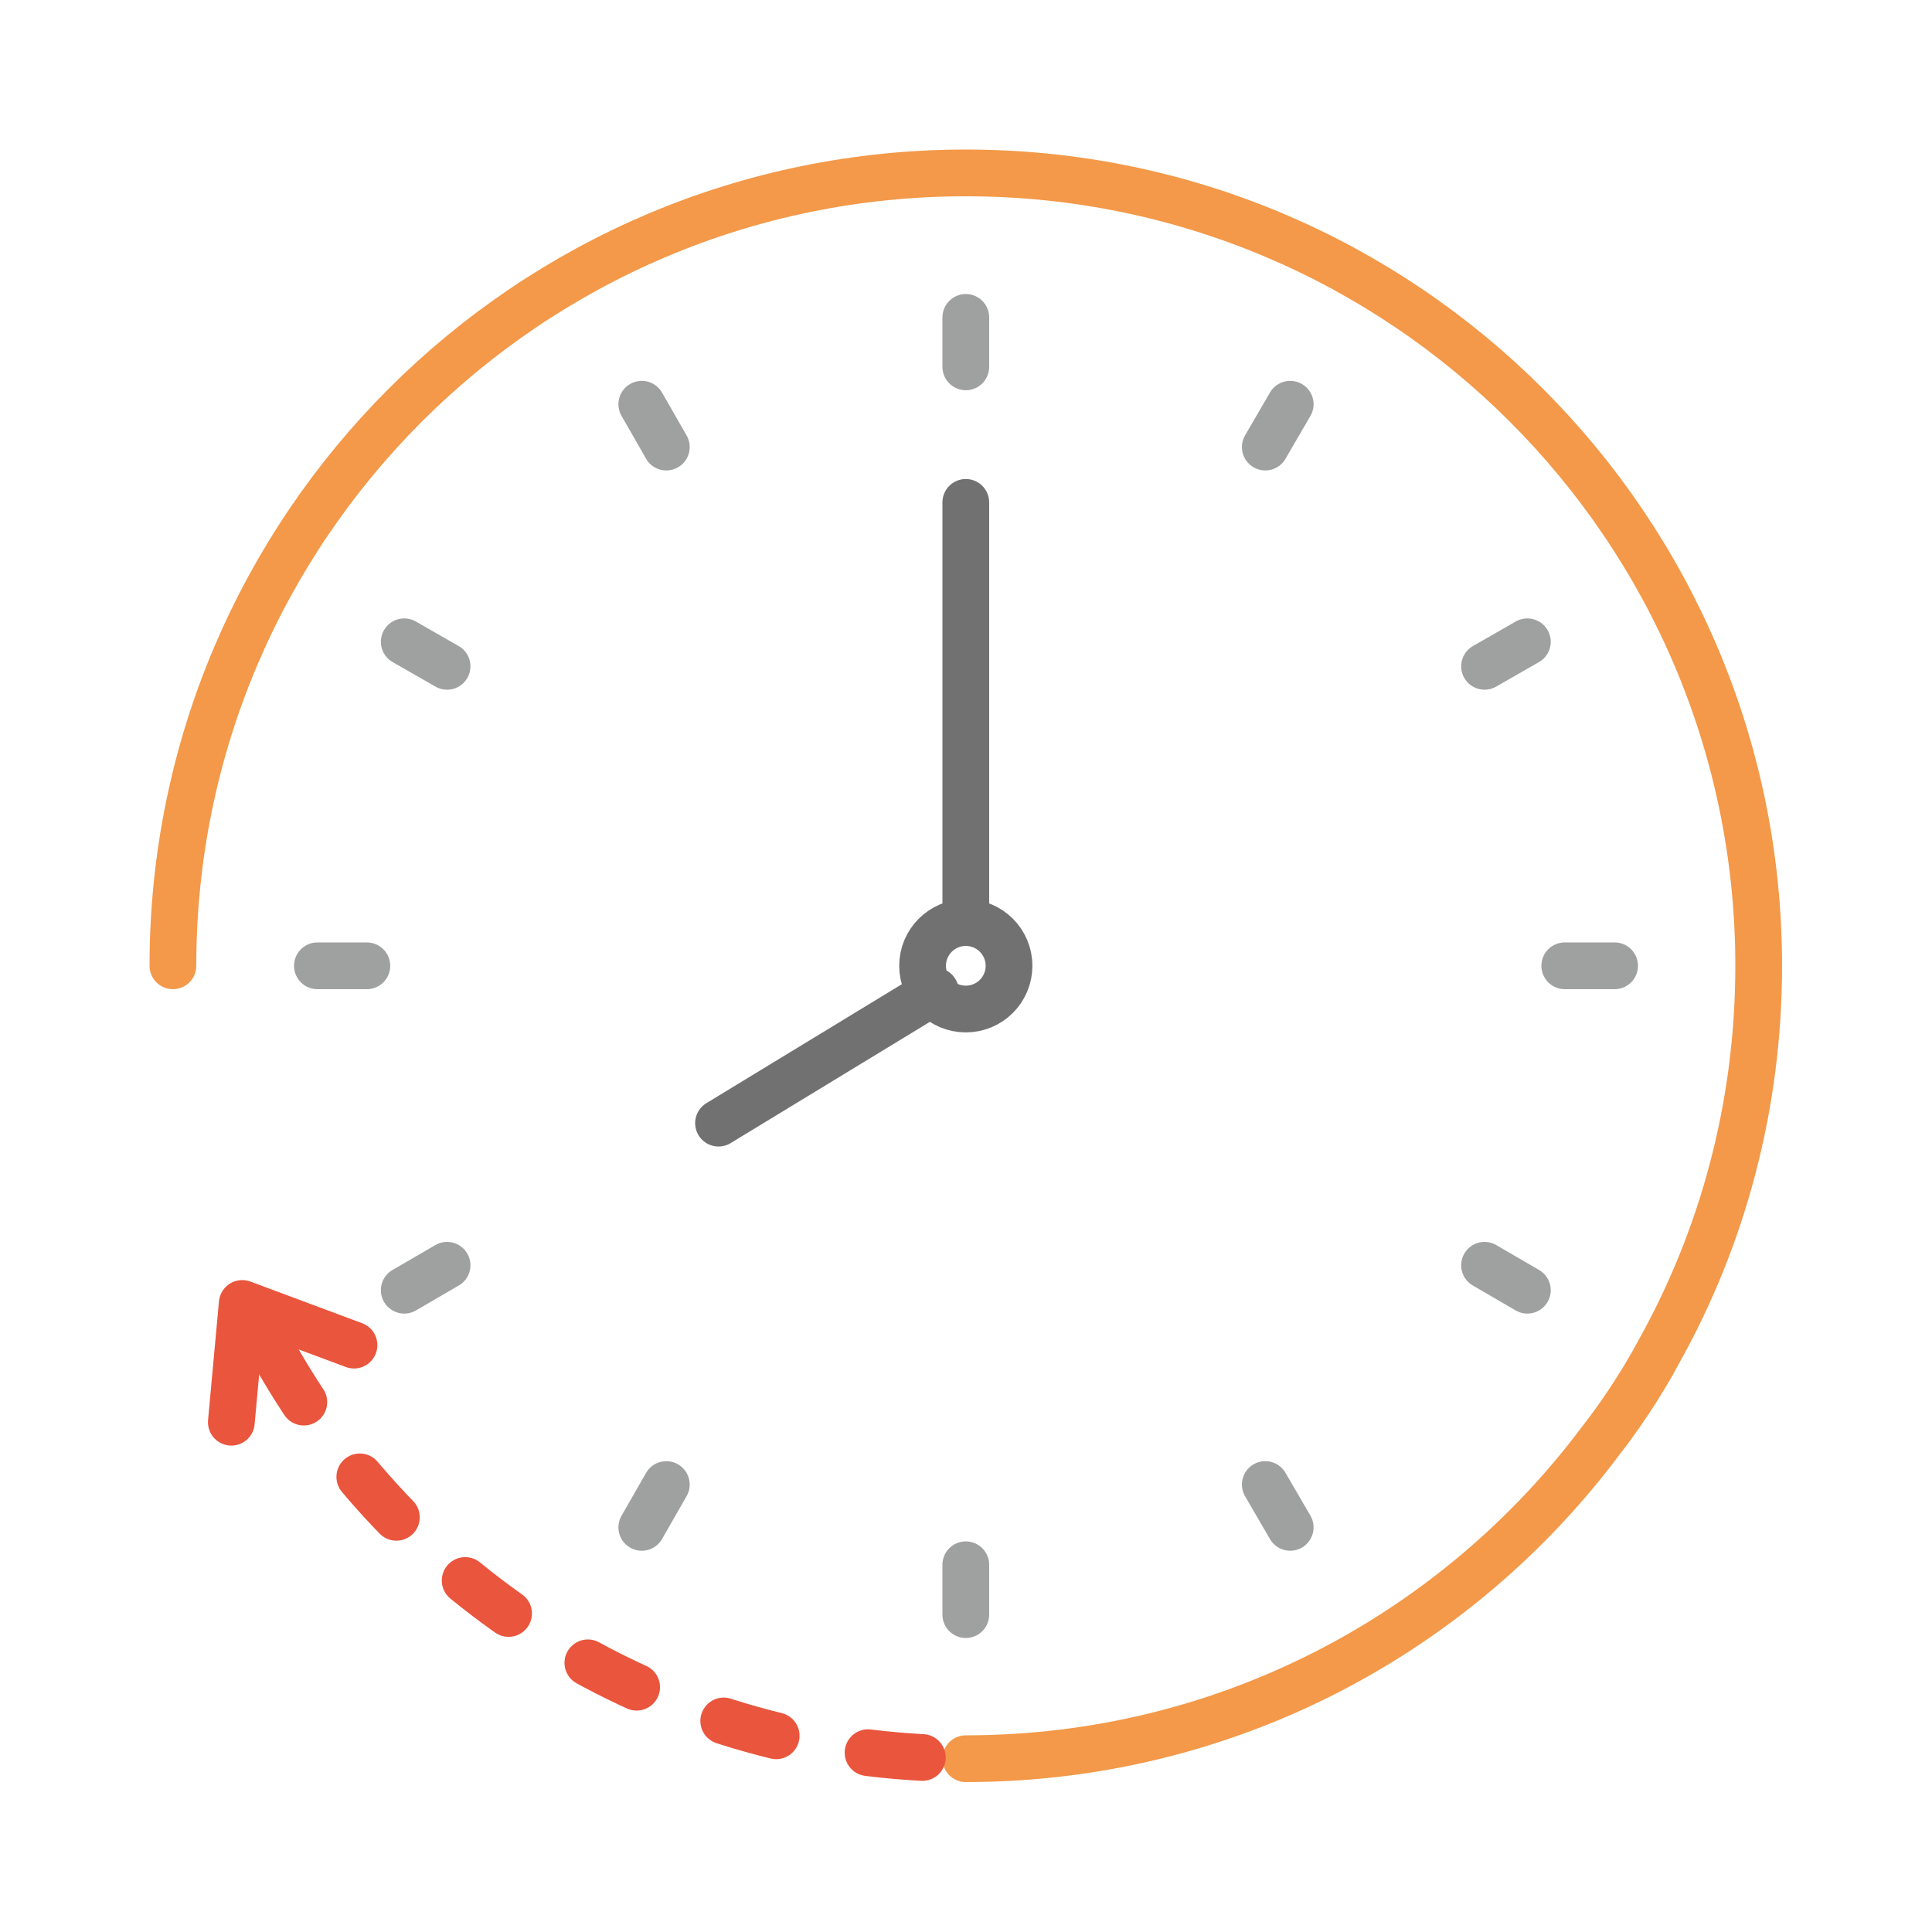 <?xml version="1.0" encoding="UTF-8"?> <svg xmlns="http://www.w3.org/2000/svg" id="_レイヤー_1" data-name="レイヤー_1" version="1.1" viewBox="0 0 496.1 496.1"><defs><style> .st0 { stroke: #727171; } .st0, .st1, .st2, .st3, .st4 { fill: none; stroke-linecap: round; stroke-linejoin: round; stroke-width: 12px; } .st1 { stroke: #f39949; } .st2 { stroke-dasharray: 14 24; } .st2, .st4 { stroke: #ea553d; } .st3 { stroke: #9fa0a0; } </style></defs><path class="st1" d="M248,451.6c66.9,0,126.2-32.2,163.3-82,4.1-5.2,10.2-14.1,14.6-22.4,16.4-29.3,25.7-63.2,25.7-99.2,0-112.4-91.2-203.6-203.6-203.6S44.4,135.6,44.4,248"></path><g><g><line class="st3" x1="248" y1="81.5" x2="248" y2="94.2"></line><line class="st3" x1="248" y1="401.8" x2="248" y2="414.6"></line></g><g><line class="st3" x1="164.8" y1="103.8" x2="171.1" y2="114.8"></line><line class="st3" x1="324.9" y1="381.2" x2="331.3" y2="392.2"></line></g><g><line class="st3" x1="103.8" y1="164.8" x2="114.8" y2="171.1"></line><line class="st3" x1="381.2" y1="324.9" x2="392.2" y2="331.3"></line></g><g><line class="st3" x1="81.5" y1="248" x2="94.2" y2="248"></line><line class="st3" x1="401.8" y1="248" x2="414.6" y2="248"></line></g><g><line class="st3" x1="103.8" y1="331.3" x2="114.8" y2="324.9"></line><line class="st3" x1="381.2" y1="171.1" x2="392.2" y2="164.8"></line></g><g><line class="st3" x1="164.8" y1="392.2" x2="171.1" y2="381.2"></line><line class="st3" x1="324.9" y1="114.8" x2="331.3" y2="103.8"></line></g></g><g><circle class="st0" cx="248" cy="248" r="11.1"></circle><line class="st0" x1="248" y1="129" x2="248" y2="236.3"></line><line class="st0" x1="184.5" y1="288.4" x2="240.2" y2="254.5"></line></g><g><polyline class="st4" points="59.4 365.2 62.2 334.7 90.9 345.4"></polyline><path class="st2" d="M70.7,348.1c35,61.8,101.3,103.5,177.4,103.5"></path></g></svg> 